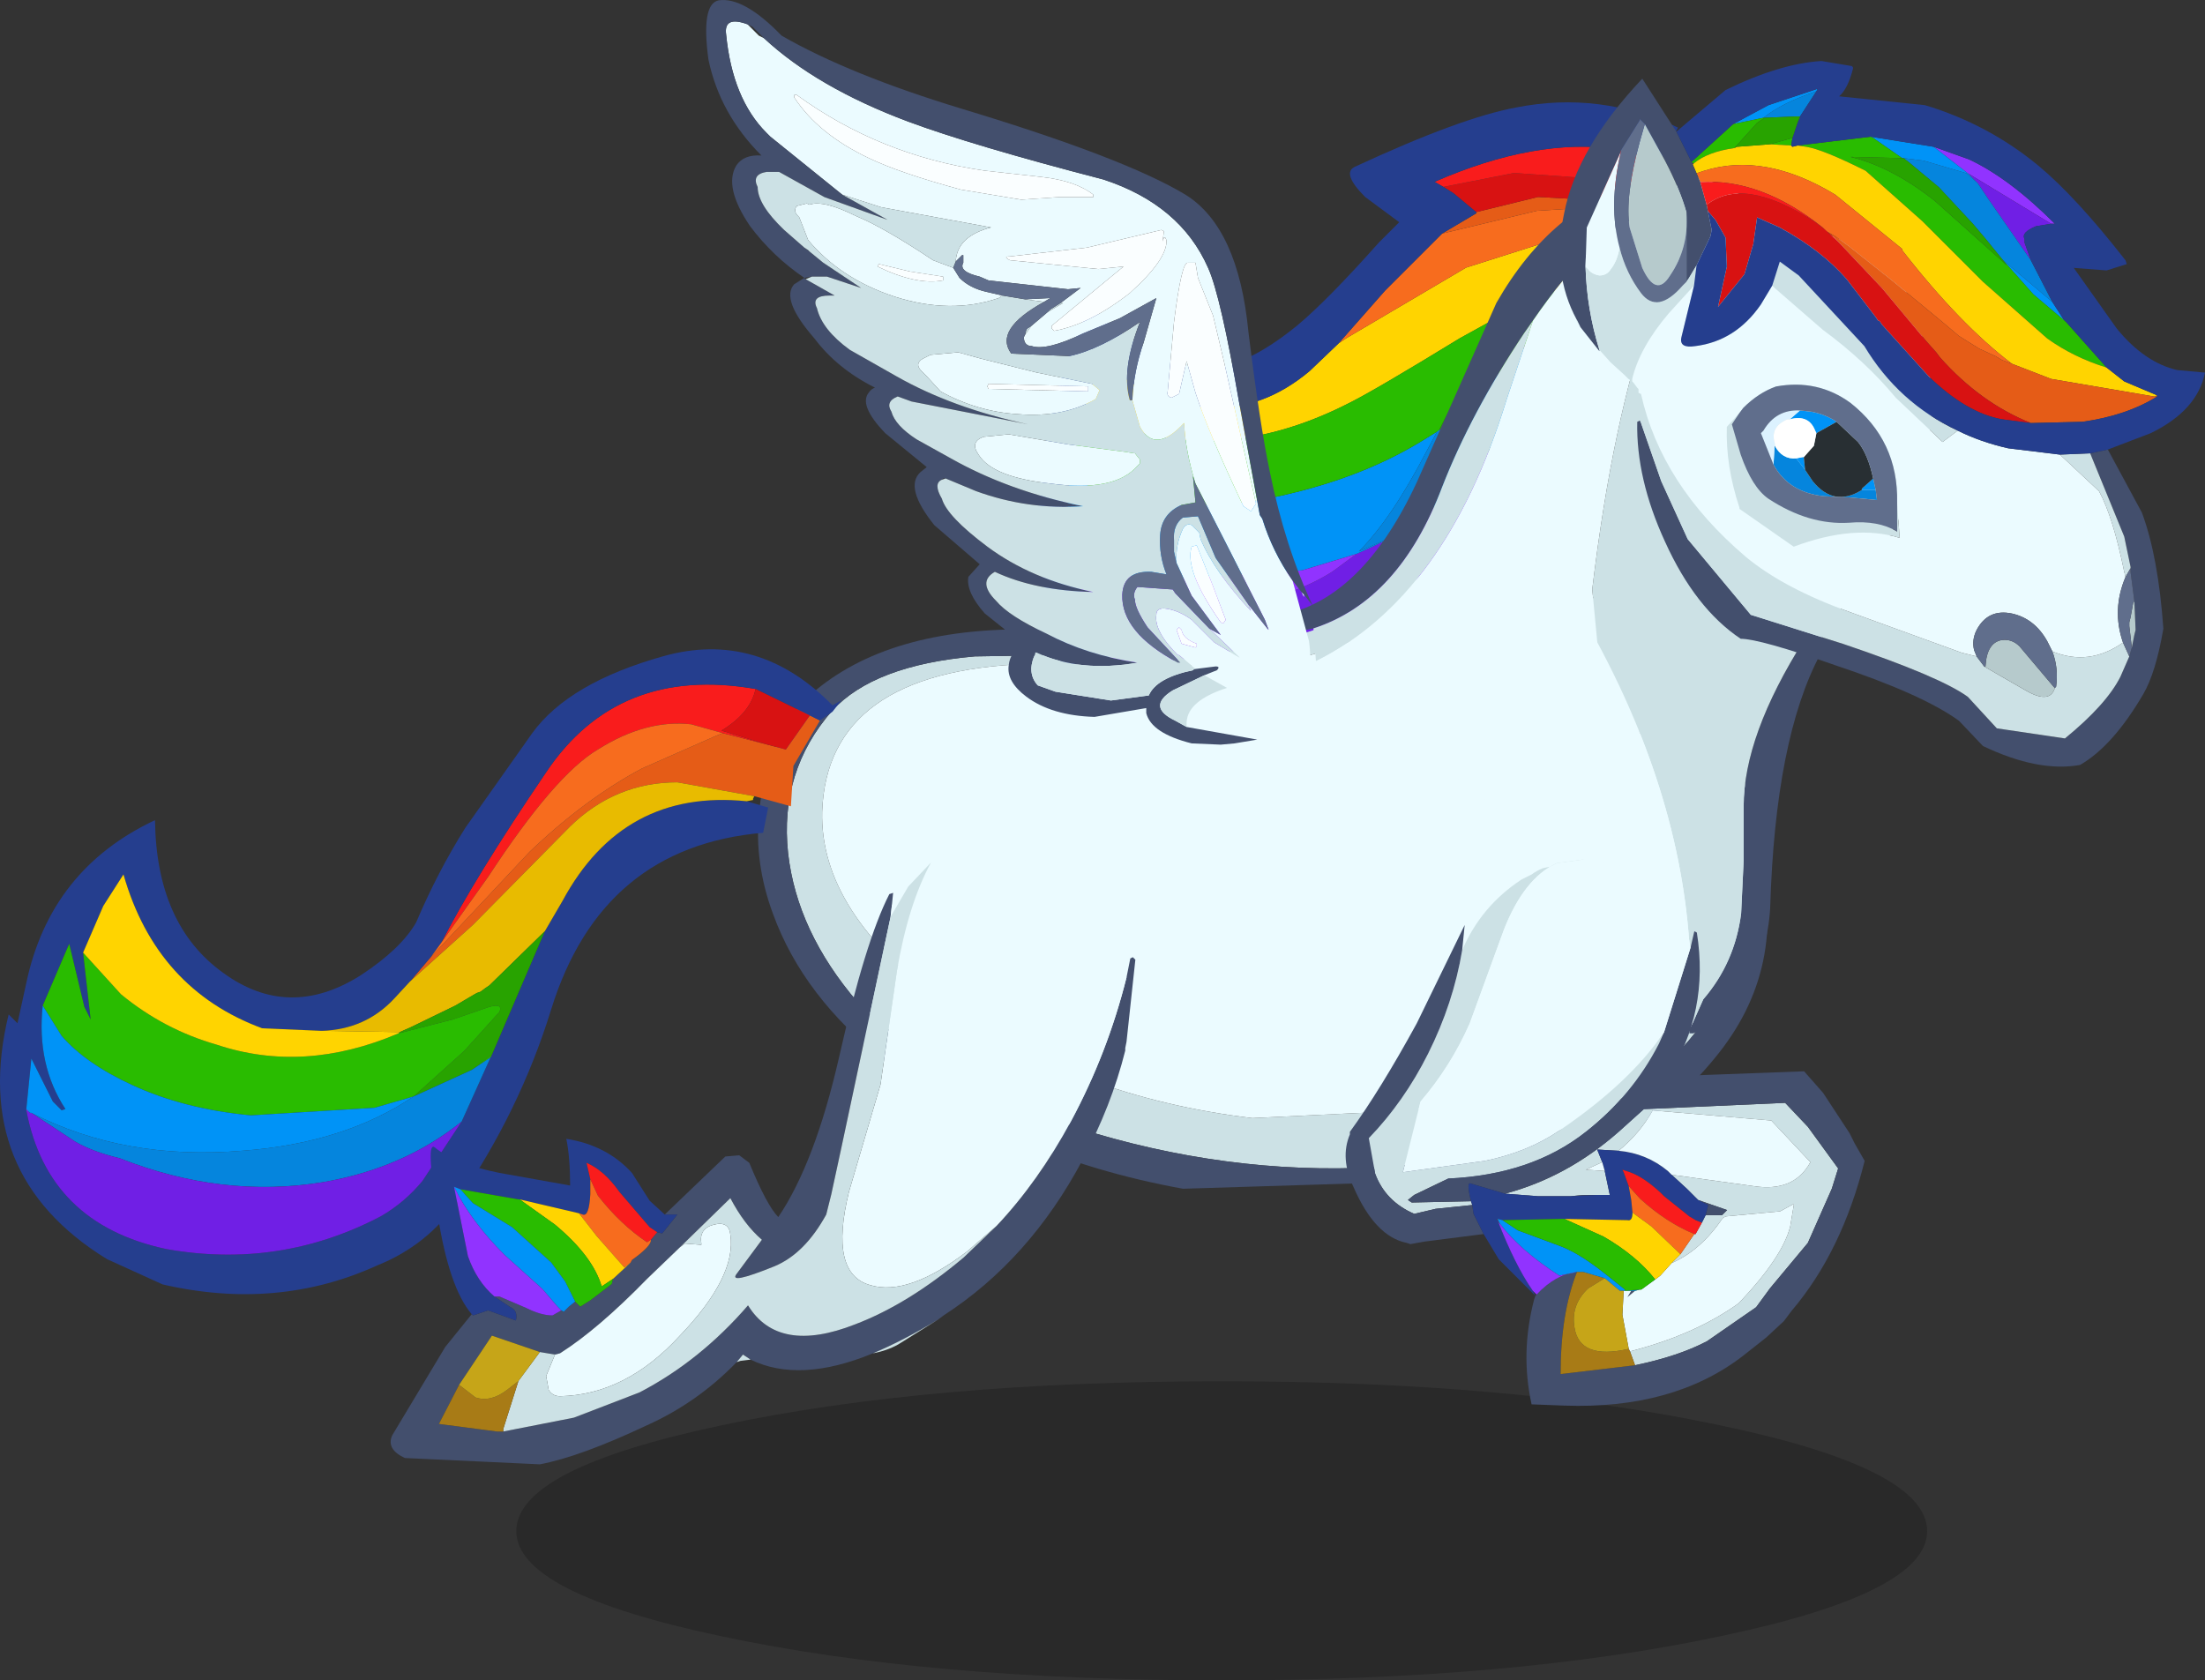 <?xml version="1.0" encoding="UTF-8" standalone="no"?>
<!-- Created with Inkscape (http://www.inkscape.org/) -->

<svg
   xmlns:dc="http://purl.org/dc/elements/1.1/"
   xmlns:cc="http://creativecommons.org/ns#"
   xmlns:rdf="http://www.w3.org/1999/02/22-rdf-syntax-ns#"
   xmlns:svg="http://www.w3.org/2000/svg"
   xmlns="http://www.w3.org/2000/svg"
   version="1.1"
   width="87.384"
   height="66.596"
   viewBox="-19.4 -10.9 87.384 66.596"
   id="svg2">
  <rect x="-19.4" y="-10.9" width="87.384" height="66.596" fill="#333333" stroke="none"/>
  <g
     transform="translate(31.459,54.072)"
     id="g3363">
    <g
       transform="matrix(1.441,0,0,0.545,-2.442,-4.285)"
       id="shape_1"
       style="stroke-linecap:round;stroke-linejoin:round">
      <path
         d="m 19.4,0 m 0,0 q 0,-4.55 -5.7,-7.7 Q 8,-10.9 0,-10.9 q -8.05,0 -13.75,3.2 -5.65,3.15 -5.65,7.7 0,4.5 5.65,7.65 5.7,3.2 13.75,3.2 8,0 13.7,-3.2 Q 19.4,4.5 19.4,0"
         id="path5"
         style="fill:#000000;fill-opacity:0.2;stroke:none" />
      <path
         d="M 19.4,0"
         id="path7"
         style="fill:none;stroke:none" />
    </g>
    <g
       transform="translate(-0.927,-29.906)"
       id="shape_18"
       style="stroke-linecap:round;stroke-linejoin:round">
      <path
         d="m 6,-12.5 m 0,0 -1.1,0.05 -0.75,0.65 1.85,-0.7 m 0.4,0 -0.15,0 q -2,1.55 -4.95,2.45 -2.95,0.85 -6.25,0.9 l -6.35,0.1 q -4,0.35 -5.65,2.15 -2.1,2.4 -1.75,5.65 0.35,3.1 2.75,5.9 3.4,3.35 9.4,5.2 5.95,1.75 11.85,1.3 6.3,-0.45 10.05,-3.4 4.25,-3.35 4.15,-9.15 0,-0.65 0.2,-0.05 l 0.05,0.1 -0.65,-3.25 q -1.15,-3.85 -4.3,-5.85 -2.85,-1.85 -6.05,-2.3 L 6.4,-12.5 m 1.2,2.05 q 2.5,0 4.75,1.7 2.35,1.85 3.85,4.45 1.6,2.85 1.55,5.5 -0.15,5.6 -6.6,7.5 L -0.3,9.25 Q -7.35,8.4 -12.5,4.7 q -4.95,-3.6 -4.85,-7.6 0.2,-5.55 8.1,-5.85 l 6.55,0.05 q 3.75,0.05 5.45,-0.65 3,-1.1 4.85,-1.1"
         id="path5-1"
         style="fill:#cce1e5;fill-opacity:1;stroke:none" />
      <path
         d="M 6,-12.5"
         id="path7-7"
         style="fill:none;stroke:none" />
      <path
         d="m 6,-12.5 m 0,0 -1.85,0.7 q -2.75,0.9 -5.9,1.3 l -8.65,0.4 q -5.4,0.25 -8.1,3.25 -2.3,3.95 -0.8,8 1.2,3.3 4.45,5.85 4.9,3.8 11.8,5.05 l 12.9,-0.4 Q 15.2,10.35 18,6.9 21,3.3 19.75,-1.35 l -0.05,-0.1 q -0.2,-0.6 -0.2,0.05 0.1,5.8 -4.15,9.15 -3.75,2.95 -10.05,3.4 -5.9,0.45 -11.85,-1.3 -6,-1.85 -9.4,-5.2 -2.4,-2.8 -2.75,-5.9 -0.35,-3.25 1.75,-5.65 1.65,-1.8 5.65,-2.15 l 6.35,-0.1 q 3.3,-0.05 6.25,-0.9 2.95,-0.9 4.95,-2.45 L 6.55,-12.75 6,-12.5"
         id="path9"
         style="fill:#434f6d;fill-opacity:1;stroke:none" />
      <path
         d="M 6,-12.5"
         id="path11"
         style="fill:none;stroke:none" />
      <path
         d="m 12.35,-8.75 m 0,0 q -2.25,-1.7 -4.75,-1.7 -1.85,0 -4.85,1.1 -1.7,0.7 -5.45,0.65 l -6.55,-0.05 q -7.9,0.3 -8.1,5.85 -0.1,4 4.85,7.6 5.15,3.7 12.2,4.55 L 11.15,8.7 Q 17.6,6.8 17.75,1.2 17.8,-1.45 16.2,-4.3 14.7,-6.9 12.35,-8.75"
         id="path13"
         style="fill:#ebfbff;fill-opacity:1;stroke:none" />
      <path
         d="M 12.35,-8.75"
         id="path15"
         style="fill:none;stroke:none" />
    </g>
    <g
       transform="translate(16.342,-36.865)"
       id="shape_22"
       style="stroke-linecap:round;stroke-linejoin:round">
      <path
         d="m -23.55,-14 m 0,0 -0.7,2.2 q 5,2.5 10.55,-0.35 1,-0.5 4.35,-2.55 l 1.45,-0.8 2.4,-1.1 -2.4,1 1.05,-1.75 1.05,-1.2 -3.3,1.05 -4.75,2.8 -0.3,0.2 -1.15,1.1 q -1.85,1.55 -3.95,1.45 -1.4,-0.05 -2.65,-0.7 -1.05,-0.6 -1.65,-1.35"
         id="path5-4"
         style="fill:#ffd400;fill-opacity:1;stroke:none" />
      <path
         d="M -23.55,-14"
         id="path7-0"
         style="fill:none;stroke:none" />
      <path
         d="m -12.3,-16.6 m 0,0 -1.85,2.1 0.3,-0.2 4.75,-2.8 3.3,-1.05 0.1,-0.15 1.1,-0.9 q 0.3,-0.3 -0.1,-0.25 l -1.6,0.1 -3.75,0.9 -2.25,2.25"
         id="path9-9"
         style="fill:#f76c1e;fill-opacity:1;stroke:none" />
      <path
         d="M -12.3,-16.6"
         id="path11-4"
         style="fill:none;stroke:none" />
      <path
         d="m -8.7,-19.65 m 0,0 -1.35,0.8 3.75,-0.9 1.6,-0.1 q 0.4,-0.05 0.1,0.25 l -1.1,0.9 -0.1,0.15 1.55,0.05 0.15,0 1.55,-1.3 0.5,-0.65 -0.3,-0.05 -0.3,0.4 -3.6,-0.2 -2.45,0.6 0,0.05"
         id="path13-8"
         style="fill:#e55c17;fill-opacity:1;stroke:none" />
      <path
         d="M -8.7,-19.65"
         id="path15-8"
         style="fill:none;stroke:none" />
      <path
         d="m -9.6,-20.45 m 0,0 0.9,0.75 2.45,-0.6 3.6,0.2 0.3,-0.4 0.25,-0.4 -0.1,0 -5,-0.35 -2.8,0.55 0.4,0.25"
         id="path17"
         style="fill:#d81212;fill-opacity:1;stroke:none" />
      <path
         d="M -9.6,-20.45"
         id="path19"
         style="fill:none;stroke:none" />
      <path
         d="m -10.35,-20.9 m 0,0 0.35,0.2 2.8,-0.55 5,0.35 0.1,0 0.6,-0.85 -1.65,-0.45 q -3.2,-0.45 -7.2,1.3 m 9.2,-1.35 -0.1,0.15 0.1,-0.15"
         id="path21"
         style="fill:#f91c1c;fill-opacity:1;stroke:none" />
      <path
         d="M -10.35,-20.9"
         id="path23"
         style="fill:none;stroke:none" />
      <path
         d="m -1.5,-21.75 m 0,0 0.1,0.05 0.15,-0.4 0.1,-0.15 0.45,-0.8 q -3.1,-1.45 -6.4,-0.8 -2.2,0.4 -6.4,2.35 -0.55,0.25 0.4,1.2 l 1.35,1 -0.8,0.8 q -2.05,2.3 -3.25,3.3 -2.7,2.2 -4.5,1.55 -2.4,-0.85 -3.7,-2.35 -3.4,7 -1.1,14.35 l 1.1,-0.25 0.85,-0.15 -0.15,-0.4 q -1.05,-1.65 -1.4,-3.4 l 0,-0.05 -0.2,-2.3 0.1,-1 0.55,-2.6 0.7,-2.2 q 0.6,0.75 1.65,1.35 1.25,0.65 2.65,0.7 2.1,0.1 3.95,-1.45 l 1.15,-1.1 1.85,-2.1 2.25,-2.25 1.35,-0.8 0,-0.05 -0.9,-0.75 -0.4,-0.25 -0.35,-0.2 q 4,-1.75 7.2,-1.3 l 1.65,0.45"
         id="path25"
         style="fill:#253e8e;fill-opacity:1;stroke:none" />
      <path
         d="M -1.5,-21.75"
         id="path27"
         style="fill:none;stroke:none" />
      <path
         d="m -23.15,-2.05 m 0,0 -0.85,0.15 q 3,0.3 7.25,-0.75 3,-0.8 4.95,-2 2.15,-1.35 3.55,-3.55 l 0.35,-1.4 0.3,-1.4 -0.65,0.85 -0.05,0 q -0.95,1.3 -3.05,2.95 -0.95,0.55 -2.1,1.05 l -0.95,0.7 q -3.35,2.1 -7.2,0.35 l -3,-0.75 -0.1,0 q 0.35,1.75 1.4,3.4 l 0.15,0.4"
         id="path29"
         style="fill:#701fe5;fill-opacity:1;stroke:none" />
      <path
         d="M -23.15,-2.05"
         id="path31"
         style="fill:none;stroke:none" />
      <path
         d="m -24.9,-8.2 m 0,0 0.2,2.3 0.1,0.05 3,0.75 6,-0.4 2.15,-0.65 q 1.15,-0.5 2.1,-1.05 -0.8,0.45 -2,0.95 1.3,-1.3 2.7,-4 l 0.4,-0.75 -0.65,0.4 q -2.55,1.55 -6.05,2.25 -4.6,0.85 -7.85,-0.85 l -0.1,1"
         id="path33"
         style="fill:#0093f7;fill-opacity:1;stroke:none" />
      <path
         d="M -24.9,-8.2"
         id="path35"
         style="fill:none;stroke:none" />
      <path
         d="m -24.25,-11.8 m 0,0 -0.55,2.6 q 3.25,1.7 7.85,0.85 3.5,-0.7 6.05,-2.25 l 0.65,-0.4 0.05,0 2.3,-4.5 -1.45,0.8 q -3.35,2.05 -4.35,2.55 -5.55,2.85 -10.55,0.35"
         id="path37"
         style="fill:#29bc00;fill-opacity:1;stroke:none" />
      <path
         d="M -24.25,-11.8"
         id="path39"
         style="fill:none;stroke:none" />
      <path
         d="m -5.5,-16.6 m 0,0 -2.4,1.1 -2.3,4.5 -0.05,0 q 1.05,-0.7 2.15,-2 l 0.25,-0.25 0.4,-0.45 0.05,-0.05 1.7,-1.8 0.55,-1.05 -0.3,0 -0.05,0"
         id="path41"
         style="fill:#28a300;fill-opacity:1;stroke:none" />
      <path
         d="M -5.5,-16.6"
         id="path43"
         style="fill:none;stroke:none" />
      <path
         d="m -7.9,-15.6 m 0,0 2.4,-1 0.05,0 1.4,-1.6 -0.1,0 q 0.4,-0.1 -0.1,-0.3 l -1.55,-0.05 -1.05,1.2 -1.05,1.75"
         id="path45"
         style="fill:#e8bb00;fill-opacity:1;stroke:none" />
      <path
         d="M -7.9,-15.6"
         id="path47"
         style="fill:none;stroke:none" />
      <path
         d="m -15.6,-5.5 m 0,0 -6,0.4 q 3.85,1.75 7.2,-0.35 l 0.95,-0.7 -2.15,0.65"
         id="path49"
         style="fill:#9133ff;fill-opacity:1;stroke:none" />
      <path
         d="M -15.6,-5.5"
         id="path51"
         style="fill:none;stroke:none" />
      <path
         d="m -13.35,-6.25 m 0,0 q 1.2,-0.5 2,-0.95 2.1,-1.65 3.05,-2.95 l 0.05,0 0.1,-0.2 q 0.65,-0.8 0.85,-2 l 0.7,-2.15 -0.8,0.75 -0.05,0.05 -0.4,0.45 -0.25,0.25 q -1.1,1.3 -2.15,2 l -0.4,0.75 q -1.4,2.7 -2.7,4 m 3.1,-4.75 0.05,0 -0.05,0"
         id="path53"
         style="fill:#0585dd;fill-opacity:1;stroke:none" />
      <path
         d="M -13.35,-6.25"
         id="path55"
         style="fill:none;stroke:none" />
      <path
         d="m -0.2,12.6 m 0,0 -0.05,0.1 0,0.15 0.15,0 q 1.4,-0.6 2.2,-2 0.75,-1.3 0.85,-2.95 0.2,-6.75 2,-10.1 L 4.7,-2.4 4.3,-2.75 Q 1.9,1.05 1.9,3.85 L 1.9,6 1.8,8.1 q -0.25,1.95 -1.5,3.4 l -0.4,0.9 -0.1,0.2 m -16.2,-15.55 1.25,-0.25 q 3.4,-1.1 5.1,-5.6 1.15,-2.95 3.25,-6.1 l 0.35,-0.5 q 2.3,-3.35 4.35,-4.2 l 0.65,-0.25 -0.35,-0.5 -0.05,-0.05 -0.35,-0.5 q -3.5,0.95 -5.7,4.8 l -3.15,7.1 q -2.35,5.05 -5.95,5.35 l 0.1,0.5 q 0.2,0.25 0.5,0.2"
         id="path57"
         style="fill:#434f6d;fill-opacity:1;stroke:none" />
      <path
         d="M -0.2,12.6"
         id="path59"
         style="fill:none;stroke:none" />
      <path
         d="m 4.3,-2.75 m 0,0 0.4,0.35 2.7,-4.1 q 2.4,-3.45 1.85,-6.95 -0.3,-2.15 -1.5,-4.25 l -7.55,-3.4 -2.05,0.7 0.05,0.05 0.35,0.5 -0.65,0.25 0.05,0.1 0.25,0.6 0.75,-0.1 q 0.5,0.3 0.25,0.8 l -0.05,0.1 q 0.5,0.4 0.1,0.9 l -1,1.35 q -1.55,4.4 -2.35,11.1 l 0.2,2.1 q 3.55,6.6 3.7,13.05 l 0.1,2 0.4,-0.9 Q 1.55,10.05 1.8,8.1 L 1.9,6 1.9,3.85 q 0,-2.8 2.4,-6.6 m -19.45,-0.45 0.1,1.3 q 5.15,-2.55 7.55,-10.35 l 1.05,-3.15 -0.35,0.5 q -2.1,3.15 -3.25,6.1 -1.7,4.5 -5.1,5.6"
         id="path61"
         style="fill:#cce1e5;fill-opacity:1;stroke:none" />
      <path
         d="M 4.3,-2.75"
         id="path63"
         style="fill:none;stroke:none" />
      <path
         d="m -0.2,12.6 m 0,0 0.1,-0.2 -0.1,-2 Q -0.35,3.95 -3.9,-2.65 l -0.2,-2.1 q 0.8,-6.7 2.35,-11.1 l 1,-1.35 q 0.4,-0.5 -0.1,-0.9 l 0.05,-0.1 q 0.25,-0.5 -0.25,-0.8 l -0.75,0.1 -0.25,-0.6 -0.05,-0.1 q -2.05,0.85 -4.35,4.2 l -1.05,3.15 q -2.4,7.8 -7.55,10.35 l 0.05,0.4 8.15,6.25 q 4.75,4.1 6.4,7.95 l 0.25,-0.1"
         id="path65"
         style="fill:#ebfbff;fill-opacity:1;stroke:none" />
      <path
         d="M -0.2,12.6"
         id="path67"
         style="fill:none;stroke:none" />
    </g>
    <g
       transform="translate(-17.983,-58.108)"
       id="shape_3"
       style="stroke-linecap:round;stroke-linejoin:round">
      <path
         d="m 13.15,2.25 m 0,0 0.1,0.05 -0.05,0.4 0.05,-0.15 0.05,0 0.05,0.1 Q 13.4,3.4 11.9,4.75 10.3,6 8.9,6.25 l -0.1,-0.1 0,-0.1 2.3,-1.9 0.55,-0.45 -1,0.1 -3.5,-0.35 Q 6.85,3.3 7.15,3.3 L 10.2,2.95 13.15,2.25 M 8.4,0.15 q 1.35,0.15 2.05,0.7 l 0,0.1 -1.4,0 L 7.6,1.05 5.2,0.65 Q 2.8,0 1.55,-0.6 -0.45,-1.55 -1.4,-3 l 0,-0.1 0.1,0 q 3.3,2.4 7.45,3 L 8.4,0.15 m 5.25,5.75 q 0.3,-2.4 0.55,-2.35 l 0.3,0 0.1,0.6 0.6,1.5 0.45,1.9 1.25,5.55 -0.2,0.3 -0.3,-0.2 Q 15,10.25 14.5,8.7 l -0.35,-1.25 -0.3,1.3 -0.3,0.15 Q 13.35,8.85 13.4,8.65 L 13.65,5.9 M 3.1,-2.05 q -3.6,-1.35 -5.7,-3.3 l -0.2,-0.1 -0.45,-0.45 q -0.95,-0.35 -0.85,0.4 0.25,2.55 1.6,3.9 l 0.15,0.15 2.85,2.3 1.55,0.5 4.35,0.8 Q 5.05,2.5 5,3.5 l 0.25,-0.25 0.05,0 0,0.3 Q 5.1,3.9 5.95,4.1 l 0.35,0.15 3.15,0.35 0.5,-0.05 -0.8,0.6 0.1,0 L 8.65,5.5 8,6.05 7.75,6.4 7.7,6.5 q 0,0.3 0.25,0.35 l 0.05,0 q 0.6,0.2 2.05,-0.5 l 1.45,-0.6 1.45,-0.8 -0.5,1.75 Q 12.05,7.85 12,9 l 0.3,1.05 q 0.6,1.1 1.75,-0.15 0.05,1.1 0.45,2.4 l 1.15,2.25 1.6,3.15 0.15,0.4 -0.05,-0.05 -0.75,-0.95 0.1,0.25 q -1.45,-1.55 -2,-2.85 l -0.05,-0.25 -0.3,-0.3 q -0.2,-0.1 -0.35,0.15 -0.3,0.65 -0.25,1.35 l 0.6,1.3 1.15,1.55 -0.45,-0.25 1.2,1.15 -1,-0.6 -0.9,-0.9 q -0.55,-0.4 -1.1,-0.45 -0.3,0 -0.3,0.25 -0.1,0.65 0.85,1.6 l 0.05,0 0.65,0.55 0.8,-0.1 q 0.2,0 0.05,0.15 l -0.5,0.2 0.9,0.5 q -1.55,0.5 -1.6,1.35 l 0,0.2 2.8,0.5 -0.9,0.15 -0.55,0.05 q 2.1,0.25 3.1,-1.45 0.6,-1.15 0.4,-2.65 l -0.65,-2.4 Q 17.55,15 17.15,13.7 L 17.05,13.55 16.25,9.2 Q 15.5,4.85 15,3.75 13.9,1.25 10.85,0.25 5.65,-1.1 3.1,-2.05 m 15.7,18.75 -0.1,-0.1 0.1,0.2 0,-0.1 M 5.15,4.15 4.9,3.75 4.1,3.45 Q 2.15,2.15 1.05,1.7 -0.25,1.05 -0.8,1.25 L -0.9,1.2 -1.3,1.3 q -0.15,0.2 0.05,0.4 l 0.05,0.05 0.35,0.9 Q 0.45,4.2 2.6,4.9 4.8,5.6 6.7,4.95 L 6.85,4.85 6.2,4.7 Q 5.55,4.55 5.15,4.15 M 8.75,4.95 7.75,5 8.5,5.1 8.75,4.95 m -2.45,3.4 3.95,0.1 0,0.2 L 6.3,8.55 6.25,8.45 6.3,8.35 m 1.15,1.2 q 1.8,0.15 3.1,-0.6 L 10.7,8.6 10.4,8.35 8.2,7.9 6,7.35 5.1,7.1 4,7.2 3.7,7.35 q -0.35,0.2 -0.05,0.5 l 0.2,0.2 0.55,0.6 q 1.45,0.8 3.05,0.9 m 4.85,1.8 -0.2,-0.25 -0.05,0 -0.3,-0.05 -2.3,-0.3 -2.35,-0.4 -1,0.1 q -0.55,0.2 -0.2,0.7 0.55,0.9 2.85,1.15 2.55,0.35 3.45,-0.7 l 0.1,-0.1 0,-0.15 M 4.5,4.25 Q 3.45,4.45 1.9,3.7 l 0.05,-0.1 1.25,0.3 1.3,0.2 0,0.15 m 10.65,12 0.55,1.45 -0.1,0.15 -0.1,-0.05 q -1.45,-2.05 -1.15,-3 l 0.2,-0.05 0.6,1.5 m -1.2,2.4 -0.2,-0.55 0.1,-0.1 0.1,0.1 q 0.05,0.35 0.6,0.55 l 0,0.1 -0.05,0.05 -0.55,-0.15"
         id="path5-2"
         style="fill:#ebfbff;fill-opacity:1;stroke:none" />
      <path
         d="M 13.15,2.25"
         id="path7-4"
         style="fill:none;stroke:none" />
      <path
         d="m 18.35,16.15 m 0,0 0.35,0.45 0.1,0.1 0.35,0.45 Q 18.05,14.8 17.45,11.85 17.05,9.95 16.6,6.3 16.2,2.15 14.1,0.85 11.7,-0.6 5.25,-2.55 0.8,-3.9 -1.9,-5.45 -3.4,-7 -4.4,-6.85 q -0.7,0.15 -0.4,2.35 0.45,2.15 2.1,3.8 -0.7,-0.05 -1,0.4 -0.5,0.85 0.55,2.4 0.9,1.2 2.15,2.05 l 0.3,-0.05 0.6,0 1.35,0.45 -1.5,-1 L -0.8,3.1 -1,2.95 -1.8,2.25 q -1.05,-1 -1.05,-1.7 -0.25,-0.5 0.35,-0.6 l 0.5,0 1.8,1 2.5,0.9 -1.8,-1 -2.85,-2.3 -0.15,-0.15 q -1.35,-1.35 -1.6,-3.9 -0.1,-0.75 0.85,-0.4 l 0.2,0.1 0.45,0.45 q 2.1,1.95 5.7,3.3 2.55,0.95 7.75,2.3 3.05,1 4.15,3.5 0.5,1.1 1.25,5.45 l 0.8,4.35 0.1,0.15 q 0.4,1.3 1.2,2.45 m -3.05,3.4 -0.8,0.1 -0.05,0 -0.05,0.05 q -1.45,0.3 -1.75,1 l -1.5,0.2 -2.2,-0.35 -0.7,-0.25 Q 7.8,19.8 8.15,19.05 l 0,-0.1 L 8.2,19 q 1.75,0.8 4,0.4 -2,-0.3 -3.6,-1.15 -1.5,-0.7 -2,-1.3 -0.75,-0.75 -0.05,-1.15 1.6,0.75 3.9,0.8 Q 8,16.1 6.25,14.8 4.65,13.6 4.45,12.9 4.1,12.3 4.45,12.15 l 0.05,-0.05 0.1,0 1.2,0.5 q 2.05,0.75 4.25,0.6 Q 7.1,12.6 4.8,11.3 L 3.45,10.55 Q 2.6,10 2.45,9.45 2.2,9.05 2.7,8.85 l 0.55,0.2 4.6,0.9 Q 4.85,9.3 2.65,8.05 L 0.8,7 Q -0.3,6.2 -0.5,5.35 -0.75,4.85 0,4.85 l 0.2,0 L -0.95,4.2 -1,4.15 -1.4,4.4 Q -1.95,5 -0.6,6.55 0.3,7.75 1.8,8.5 1.65,8.55 1.55,8.7 1.15,9.2 2.2,10.3 l 1.65,1.35 -0.25,0.2 q -0.65,0.6 0.55,2.1 L 5.95,15.5 5.5,16 q -0.1,0.6 0.65,1.45 l 1.5,1.2 Q 7.15,19 7.1,19.5 7,20.15 7.8,20.75 q 1,0.75 2.7,0.8 l 2.05,-0.35 0,0.2 q 0.2,0.8 1.8,1.2 l 1.15,0.05 0.55,-0.05 0.9,-0.15 -2.8,-0.5 -0.45,-0.25 q -1.15,-0.55 -0.1,-1.2 l 1.25,-0.6 0.5,-0.2 Q 15.5,19.55 15.3,19.55"
         id="path9-5"
         style="fill:#434f6d;fill-opacity:1;stroke:none" />
      <path
         d="M 18.35,16.15"
         id="path11-5"
         style="fill:none;stroke:none" />
      <path
         d="m -0.1,4.1 m 0,0 -0.6,0 -0.25,0.1 1.15,0.65 -0.2,0 q -0.75,0 -0.5,0.5 Q -0.3,6.2 0.8,7 l 1.85,1.05 q 2.2,1.25 5.2,1.9 L 3.25,9.05 2.7,8.85 q -0.5,0.2 -0.25,0.6 0.15,0.55 1,1.1 L 4.8,11.3 q 2.3,1.3 5.25,1.9 -2.2,0.15 -4.25,-0.6 L 4.6,12.1 4.45,12.15 q -0.35,0.15 0,0.75 0.2,0.7 1.8,1.9 1.75,1.3 4.2,1.8 -2.3,-0.05 -3.9,-0.8 -0.7,0.4 0.05,1.15 0.5,0.6 2,1.3 1.6,0.85 3.6,1.15 -2.25,0.4 -4,-0.4 l -0.05,0 0,0.05 Q 7.8,19.8 8.25,20.3 l 0.7,0.25 2.2,0.35 1.5,-0.2 q 0.3,-0.7 1.75,-1 l 0.05,-0.05 0.05,0 -0.65,-0.55 -0.05,0 q -0.95,-0.95 -0.85,-1.6 0,-0.25 0.3,-0.25 0.55,0.05 1.1,0.45 l 0.9,0.9 1,0.6 -1.2,-1.15 -1.35,-1.4 -0.1,-0.15 -1.4,-0.1 q -0.2,0.25 -0.1,0.5 0,0.35 0.5,1.1 l 1.3,1.4 -0.1,0 q -2.25,-1.2 -2.2,-2.7 0.05,-0.95 1.15,-0.9 l 0.6,0.1 q -0.3,-0.75 -0.25,-1.55 0.05,-0.85 0.85,-1.2 L 14.5,13.05 14.4,12 14.5,12.3 Q 14.1,11 14.05,9.9 12.9,11.15 12.3,10.05 L 12,9 11.9,9 Q 11.55,7.8 12.3,5.9 10.7,7 9.5,7.25 L 7.2,7.15 Q 6.5,6.2 8.5,5.1 L 7.75,5 6.85,4.85 6.7,4.95 Q 4.8,5.6 2.6,4.9 0.45,4.2 -0.85,2.65 L -1.2,1.75 -1.25,1.7 Q -1.45,1.5 -1.3,1.3 l 0.4,-0.1 0.1,0.05 Q -0.25,1.05 1.05,1.7 2.15,2.15 4.1,3.45 L 4.9,3.75 5,3.5 Q 5.05,2.5 6.4,2.15 L 2.05,1.35 0.5,0.85 l 1.8,1 -2.5,-0.9 -1.8,-1 -0.5,0 q -0.6,0.1 -0.35,0.6 0,0.7 1.05,1.7 l 0.8,0.7 0.15,0.1 0.05,0.05 0.55,0.45 1.5,1 L -0.1,4.1 M 7.8,6.2 7.75,6.4 8,6.05 7.85,6.15 7.8,6.2 m 0.95,-0.8 -0.1,0.1 0.6,-0.35 -0.1,0 -0.4,0.25 M 16.7,17.35 16.6,17.1 15.3,15.25 14.6,13.6 14,13.65 q -0.4,0.3 -0.35,0.9 l 0,0.45 0.1,0.45 Q 13.7,14.75 14,14.1 q 0.15,-0.25 0.35,-0.15 l 0.3,0.3 0.05,0.25 q 0.55,1.3 2,2.85 m -0.95,3.05 -0.9,-0.5 -1.25,0.6 q -1.05,0.65 0.1,1.2 l 0.45,0.25 0,-0.2 Q 14.2,20.9 15.75,20.4 M 10.55,8.95 Q 9.25,9.7 7.45,9.55 5.85,9.45 4.4,8.65 L 3.85,8.05 3.65,7.85 Q 3.35,7.55 3.7,7.35 L 4,7.2 5.1,7.1 6,7.35 8.2,7.9 10.4,8.35 10.7,8.6 10.55,8.95 m 1.55,2.15 0.2,0.25 0,0.15 -0.1,0.1 q -0.9,1.05 -3.45,0.7 -2.3,-0.25 -2.85,-1.15 -0.35,-0.5 0.2,-0.7 l 1,-0.1 2.35,0.4 2.3,0.3 0.3,0.05 0.05,0"
         id="path13-1"
         style="fill:#cce1e5;fill-opacity:1;stroke:none" />
      <path
         d="M -0.1,4.1"
         id="path15-7"
         style="fill:none;stroke:none" />
      <path
         d="m 15.65,14.55 m 0,0 -1.15,-2.25 -0.1,-0.3 0.1,1.05 -0.55,0.1 q -0.8,0.35 -0.85,1.2 -0.05,0.8 0.25,1.55 l -0.6,-0.1 q -1.1,-0.05 -1.15,0.9 -0.05,1.5 2.2,2.7 l 0.1,0 L 12.6,18 Q 12.1,17.25 12.1,16.9 12,16.65 12.2,16.4 l 1.4,0.1 0.1,0.15 1.35,1.4 0.45,0.25 -1.15,-1.55 -0.6,-1.3 -0.1,-0.45 0,-0.45 Q 13.6,13.95 14,13.65 l 0.6,-0.05 0.7,1.65 1.3,1.85 0.75,0.95 0.05,0.05 -0.15,-0.4 -1.6,-3.15 M 12,9 q 0.05,-1.15 0.45,-2.3 l 0.5,-1.75 -1.45,0.8 -1.45,0.6 Q 8.6,7.05 8,6.85 l -0.05,0 Q 7.7,6.8 7.7,6.5 L 7.75,6.4 7.8,6.2 7.85,6.15 8,6.05 8.65,5.5 8.75,5.4 9.15,5.15 9.95,4.55 9.45,4.6 6.3,4.25 5.95,4.1 Q 5.1,3.9 5.3,3.55 l 0,-0.3 -0.05,0 L 5,3.5 4.9,3.75 5.15,4.15 Q 5.55,4.55 6.2,4.7 L 6.85,4.85 7.75,5 8.75,4.95 8.5,5.1 q -2,1.1 -1.3,2.05 l 2.3,0.1 Q 10.7,7 12.3,5.9 11.55,7.8 11.9,9 L 12,9"
         id="path17-1"
         style="fill:#606e8c;fill-opacity:1;stroke:none" />
      <path
         d="M 15.65,14.55"
         id="path19-1"
         style="fill:none;stroke:none" />
      <path
         d="m 13.25,2.3 m 0,0 -0.1,-0.05 -2.95,0.7 -3.05,0.35 q -0.3,0 0,0.15 l 3.5,0.35 1,-0.1 -0.55,0.45 -2.3,1.9 0,0.1 0.1,0.1 Q 10.3,6 11.9,4.75 13.4,3.4 13.35,2.65 L 13.3,2.55 13.25,2.55 13.2,2.7 13.25,2.3 M 10.45,0.85 Q 9.75,0.3 8.4,0.15 L 6.15,-0.1 Q 2,-0.7 -1.3,-3.1 l -0.1,0 0,0.1 q 0.95,1.45 2.95,2.4 Q 2.8,0 5.2,0.65 l 2.4,0.4 1.45,-0.1 1.4,0 0,-0.1 m 3.75,2.7 Q 13.95,3.5 13.65,5.9 L 13.4,8.65 q -0.05,0.2 0.15,0.25 l 0.3,-0.15 0.3,-1.3 0.35,1.25 q 0.5,1.55 1.9,4.5 l 0.3,0.2 0.2,-0.3 -1.25,-5.55 -0.45,-1.9 -0.6,-1.5 -0.1,-0.6 -0.3,0 m -3.95,4.9 -3.95,-0.1 -0.05,0.1 0.05,0.1 3.95,0.1 0,-0.2 M 1.9,3.7 Q 3.45,4.45 4.5,4.25 L 4.5,4.1 3.2,3.9 1.95,3.6 1.9,3.7 m 13.8,14 -0.55,-1.45 -0.6,-1.5 -0.2,0.05 q -0.3,0.95 1.15,3 l 0.1,0.05 0.1,-0.15 m -1.95,0.4 0.2,0.55 0.55,0.15 0.05,-0.05 0,-0.1 Q 14,18.45 13.95,18.1 l -0.1,-0.1 -0.1,0.1"
         id="path21-5"
         style="fill:#fafeff;fill-opacity:1;stroke:none" />
      <path
         d="M 13.25,2.3"
         id="path23-2"
         style="fill:none;stroke:none" />
    </g>
    <g
       transform="translate(-34.766,-32.415)"
       id="shape_12"
       style="stroke-linecap:round;stroke-linejoin:round">
      <path
         d="m 1.1,5.25 m 0,0 L 1,5.35 0.15,6.35 2.65,4.1 6.5,0.2 q 1.8,-1.75 4.25,-1.75 L 13.8,-1 15.25,-0.6 15.35,-2.2 16.4,-4 16,-4.2 15.05,-2.85 14.3,-3.05 12.55,-3.5 12.3,-3.4 9.35,-2.1 Q 7.1,-0.9 4.9,1.2 L 1.1,5.25"
         id="path5-7"
         style="fill:#e55c17;fill-opacity:1;stroke:none" />
      <path
         d="M 1.1,5.25"
         id="path7-6"
         style="fill:none;stroke:none" />
      <path
         d="m 11.3,-3.85 m 0,0 1.25,0.35 1.75,0.45 -1.8,-0.55 Q 13.65,-4.3 13.85,-5.25 8.4,-6.2 5.55,-1.95 2.7,2.25 1.4,4.8 L 3.25,2.2 q 2.65,-4.05 4.35,-5.05 1.9,-1.2 3.7,-1"
         id="path9-1"
         style="fill:#f91c1c;fill-opacity:1;stroke:none" />
      <path
         d="M 11.3,-3.85"
         id="path11-42"
         style="fill:none;stroke:none" />
      <path
         d="m 1,5.35 m 0,0 L 1.4,4.8 Q 2.7,2.25 5.55,-1.95 8.4,-6.2 13.85,-5.25 L 16,-4.2 16.4,-4 16.9,-4.35 17.25,-4.8 16.9,-4.6 Q 13.95,-7.6 10.2,-6.55 6.45,-5.5 5,-3.5 L 2.35,0.25 Q 1.25,2 0.4,4 -0.2,5.05 -1.8,6.1 -4.65,7.9 -7.25,6 -9.9,4.1 -9.95,-0.05 -14.1,1.9 -15.05,6.4 L -15.4,8 -15.75,7.65 q -1.55,6.35 3.9,9.7 l 2.2,1 q 4.55,1.05 8.5,-0.75 2,-0.8 3.2,-2.55 2.45,-3.55 3.7,-7.6 2,-6.45 8.4,-7 l 0.2,-1 L 13.5,-0.8 Q 8.6,-1.3 6.2,3.15 L 5.5,4.35 3.4,9.25 3.35,9.35 2.2,11.9 0.65,14.25 q -0.7,0.85 -1.65,1.4 -4,2.1 -8.5,1.3 -4.7,-1 -5.55,-5.5 l 0,-0.05 0.2,-2 0.85,1.7 0.35,0.35 0.15,-0.05 q -1.15,-1.75 -0.9,-4.1 l 1.05,-2.45 0.6,2.5 0.25,0.5 -0.3,-2.65 0.8,-1.85 0.8,-1.25 q 1.3,4.55 5.5,6.1 l 2.35,0.1 Q -1.6,8.25 -0.45,7 L 0.15,6.35 1,5.35"
         id="path13-3"
         style="fill:#253e8e;fill-opacity:1;stroke:none" />
      <path
         d="M 1,5.35"
         id="path15-2"
         style="fill:none;stroke:none" />
      <path
         d="m 2.65,4.1 m 0,0 L 0.15,6.35 -0.45,7 Q -1.6,8.25 -3.35,8.3 L -0.25,8.35 0.2,8.15 1.95,7.3 2.8,6.8 2.95,6.75 3.15,6.6 3.3,6.5 5.5,4.35 6.2,3.15 Q 8.6,-1.3 13.5,-0.8 l 0.25,-0.05 0,-0.05 L 13.8,-1 10.75,-1.55 Q 8.3,-1.55 6.5,0.2 L 2.65,4.1"
         id="path17-2"
         style="fill:#e8bb00;fill-opacity:1;stroke:none" />
      <path
         d="M 2.65,4.1"
         id="path19-16"
         style="fill:none;stroke:none" />
      <path
         d="m 15.05,-2.85 m 0,0 L 16,-4.2 13.85,-5.25 q -0.2,0.95 -1.35,1.65 l 1.8,0.55 0.75,0.2"
         id="path21-8"
         style="fill:#d81212;fill-opacity:1;stroke:none" />
      <path
         d="M 15.05,-2.85"
         id="path23-5"
         style="fill:none;stroke:none" />
      <path
         d="m 3.4,9.25 m 0,0 L 5.5,4.35 3.3,6.5 3.15,6.6 2.95,6.75 2.8,6.8 1.95,7.3 0.2,8.15 -0.25,8.35 -0.3,8.4 1.85,7.85 3.3,7.35 Q 3.85,7.2 3.7,7.55 L 2.3,9.1 0.3,10.9 2.6,9.85 3.4,9.25"
         id="path25-7"
         style="fill:#28a300;fill-opacity:1;stroke:none" />
      <path
         d="M 3.4,9.25"
         id="path27-6"
         style="fill:none;stroke:none" />
      <path
         d="m 3.35,9.35 m 0,0 0.05,-0.1 -0.8,0.6 0.75,-0.5 m -16.7,-4.5 -1.05,2.45 0.75,1.2 q 0.95,1.1 2.8,1.95 2.05,0.95 4.7,1.2 l 4.9,-0.3 L 0.3,10.9 2.3,9.1 3.7,7.55 Q 3.85,7.2 3.3,7.35 L 1.85,7.85 -0.3,8.4 q -3.75,1.6 -7.2,0.45 -2.1,-0.6 -3.8,-2 l -1.5,-1.65 0.3,2.65 -0.25,-0.5 -0.6,-2.5"
         id="path29-1"
         style="fill:#29bc00;fill-opacity:1;stroke:none" />
      <path
         d="M 3.35,9.35"
         id="path31-8"
         style="fill:none;stroke:none" />
      <path
         d="m 2.2,11.9 m 0,0 L 3.35,9.35 2.6,9.85 0.3,10.9 q -2.75,1.85 -6.75,2.15 -4.7,0.4 -8.4,-1.5 l 1.75,1.15 q 0.7,0.4 1.75,0.65 4.05,1.6 8.05,0.95 3.2,-0.55 5.5,-2.4"
         id="path33-9"
         style="fill:#0585dd;fill-opacity:1;stroke:none" />
      <path
         d="M 2.2,11.9"
         id="path35-2"
         style="fill:none;stroke:none" />
      <path
         d="m 0.65,14.25 m 0,0 1.55,-2.35 q -2.3,1.85 -5.5,2.4 -4,0.65 -8.05,-0.95 -1.05,-0.25 -1.75,-0.65 l -1.75,-1.15 -0.05,0 -0.15,-0.1 q 0.85,4.5 5.55,5.5 4.5,0.8 8.5,-1.3 0.95,-0.55 1.65,-1.4"
         id="path37-7"
         style="fill:#701fe5;fill-opacity:1;stroke:none" />
      <path
         d="M 0.65,14.25"
         id="path39-9"
         style="fill:none;stroke:none" />
      <path
         d="m -15.05,11.4 m 0,0 0,0.05 0.15,0.1 -0.15,-0.15"
         id="path41-5"
         style="fill:#9133ff;fill-opacity:1;stroke:none" />
      <path
         d="M -15.05,11.4"
         id="path43-4"
         style="fill:none;stroke:none" />
      <path
         d="m -14.85,9.4 m 0,0 -0.2,2 0.15,0.15 0.05,0 q 3.7,1.9 8.4,1.5 4,-0.3 6.75,-2.15 l -1.55,0.45 -4.9,0.3 Q -8.8,11.4 -10.85,10.45 -12.7,9.6 -13.65,8.5 L -14.4,7.3 q -0.25,2.35 0.9,4.1 L -13.65,11.45 -14,11.1 -14.85,9.4"
         id="path45-3"
         style="fill:#0093f7;fill-opacity:1;stroke:none" />
      <path
         d="M -14.85,9.4"
         id="path47-1"
         style="fill:none;stroke:none" />
      <path
         d="m -12,3.35 m 0,0 -0.8,1.85 1.5,1.65 q 1.7,1.4 3.8,2 Q -4.05,10 -0.3,8.4 L -0.25,8.35 -3.35,8.3 -5.7,8.2 Q -9.9,6.65 -11.2,2.1 L -12,3.35"
         id="path49-2"
         style="fill:#ffd400;fill-opacity:1;stroke:none" />
      <path
         d="M -12,3.35"
         id="path51-3"
         style="fill:none;stroke:none" />
      <path
         d="m 1,5.35 m 0,0 0.1,-0.1 3.8,-4.05 q 2.2,-2.1 4.45,-3.3 l 2.95,-1.3 0.25,-0.1 -1.25,-0.35 q -1.8,-0.2 -3.7,1 -1.7,1 -4.35,5.05 L 1.4,4.8 1,5.35"
         id="path53-3"
         style="fill:#f76c1e;fill-opacity:1;stroke:none" />
      <path
         d="M 1,5.35"
         id="path55-4"
         style="fill:none;stroke:none" />
    </g>
    <g
       transform="translate(-6.315,-6.884)"
       id="shape_14"
       style="stroke-linecap:round;stroke-linejoin:round">
      <path
         d="m -7.35,-5.8 m 0,0 0.2,-0.15 q 3.4,-2.2 5.5,-6.15 1.15,-2.15 1.7,-4.35 l 0,-0.1 0.05,-0.25 0.35,-3.25 -0.1,-0.1 -0.1,0.05 -0.15,0.75 q -0.75,3 -2.2,5.7 -1.3,2.4 -2.95,4.15 l -1.3,1.25 q -2.2,1.85 -4.3,2.65 -3.05,1.2 -4.25,-0.75 -1.9,2.2 -4.3,3.45 l -2.6,1 -2.8,0.55 -0.25,0 -2.3,-0.3 0.8,-1.55 1.3,-1.95 1.9,0.65 0.6,0.1 0.2,-0.05 q 1.5,-0.95 3.45,-2.95 l 1.3,-1.25 2,-1.95 q 0.55,1.05 1.25,1.65 l -1,1.35 q -0.35,0.45 1.5,-0.3 1.2,-0.5 2.05,-2.05 l 0.15,-0.6 0.05,-0.2 0.4,-1.85 1.95,-9.15 0.05,-0.45 0.05,-0.5 -0.15,0.05 q -0.95,1.85 -2,6.5 -0.95,4.15 -2.4,6.3 -0.45,-0.45 -1.15,-2.15 l -0.4,-0.3 -0.55,0.05 -2.4,2.3 0.4,0 0.1,0 -0.6,0.75 -0.2,-0.05 -0.25,0.3 0,0.05 q -0.05,0.25 -0.75,0.75 l -0.05,0.1 -0.05,0.05 -0.65,0.6 -0.05,0.2 -0.85,0.65 -0.4,0.25 -0.2,-0.2 -0.25,0.2 -0.2,0.2 -0.1,-0.05 -0.35,0.2 q -0.45,0 -1.05,-0.3 l -1.05,-0.45 -0.2,0 0.6,0.4 q 0.35,0.15 0.25,0.55 l -1.1,-0.4 -0.6,0.2 -0.05,-0.05 -1.05,1.3 -2.1,3.5 q -0.25,0.55 0.5,0.9 l 5.35,0.25 q 1.6,-0.3 4.25,-1.55 2,-0.9 3.55,-2.5 l 0.25,-0.3 0.3,0.2 q 1.95,0.95 4.85,-0.25 1.2,-0.5 2.6,-1.35"
         id="path5-11"
         style="fill:#434f6d;fill-opacity:1;stroke:none" />
      <path
         d="M -7.35,-5.8"
         id="path7-3"
         style="fill:none;stroke:none" />
      <path
         d="m -2.1,-13.65 m 0,0 q 1.45,-2.7 2.2,-5.7 l -0.2,-0.85 q -0.8,-2.6 -3.8,-3.8 -3.1,-1.25 -4.8,1 l -0.5,0.8 -0.05,0.45 0.7,-1.2 0.9,-0.95 q -0.9,1.65 -1.35,4.3 l -0.65,4.5 -1.25,4.25 q -0.8,3.25 0.85,3.7 1.5,0.45 3.85,-1.35 l 1.15,-1 q 1.65,-1.75 2.95,-4.15 m -20.25,9.2 -0.2,0.05 -0.35,0.85 0.1,0.55 q 0.15,0.25 0.45,0.25 2.6,-0.05 4.75,-2.4 2.25,-2.35 2,-4 -0.05,-0.55 -0.65,-0.4 -0.6,0.15 -0.5,0.75 l 0,0.05 -0.65,-0.05 -0.2,0.15 -1.3,1.25 q -1.95,2 -3.45,2.95"
         id="path9-8"
         style="fill:#ebfbff;fill-opacity:1;stroke:none" />
      <path
         d="M -2.1,-13.65"
         id="path11-7"
         style="fill:none;stroke:none" />
      <path
         d="m -6.35,-8.25 m 0,0 1.3,-1.25 -1.15,1 q -2.35,1.8 -3.85,1.35 -1.65,-0.45 -0.85,-3.7 l 1.25,-4.25 0.65,-4.5 q 0.45,-2.65 1.35,-4.3 l -0.9,0.95 -0.7,1.2 -1.95,9.15 -0.4,1.85 -0.05,0.2 -0.15,0.6 q -0.85,1.55 -2.05,2.05 -1.85,0.75 -1.5,0.3 l 1,-1.35 q -0.7,-0.6 -1.25,-1.65 l -2,1.95 0.2,-0.15 0.65,0.05 0,-0.05 q -0.1,-0.6 0.5,-0.75 0.6,-0.15 0.65,0.4 0.25,1.65 -2,4 -2.15,2.35 -4.75,2.4 -0.3,0 -0.45,-0.25 l -0.1,-0.55 0.35,-0.85 -0.6,-0.1 -0.85,1.15 -0.6,1.9 0,0.1 2.8,-0.55 2.6,-1 q 2.4,-1.25 4.3,-3.45 1.2,1.95 4.25,0.75 2.1,-0.8 4.3,-2.65 m -8.75,3.85 -0.25,0.3 0.15,-0.05 0.4,-0.05 -0.3,-0.2 m 7.75,-1.4 q -1.4,0.85 -2.6,1.35 0.55,-0.1 1,-0.35 l 1.6,-1"
         id="path13-4"
         style="fill:#cce1e5;fill-opacity:1;stroke:none" />
      <path
         d="M -6.35,-8.25"
         id="path15-27"
         style="fill:none;stroke:none" />
      <path
         d="m -24.85,-1.35 m 0,0 0.25,0 0,-0.1 0.6,-1.9 -0.45,0.35 q -0.65,0.5 -1.25,0.3 l -0.65,-0.5 -0.8,1.55 2.3,0.3"
         id="path17-7"
         style="fill:#a87b16;fill-opacity:1;stroke:none" />
      <path
         d="M -24.85,-1.35"
         id="path19-9"
         style="fill:none;stroke:none" />
      <path
         d="m -25.05,-5.15 m 0,0 -1.3,1.95 0.65,0.5 q 0.6,0.2 1.25,-0.3 l 0.45,-0.35 0.85,-1.15 -1.9,-0.65"
         id="path21-3"
         style="fill:#c6a518;fill-opacity:1;stroke:none" />
      <path
         d="M -25.05,-5.15"
         id="path23-1"
         style="fill:none;stroke:none" />
      <path
         d="m -17.8,-9.95 m 0,0 -0.4,0 -0.6,-0.55 -0.7,-1.1 q -1,-1.1 -2.6,-1.35 0.15,0.75 0.15,1.85 l -2.8,-0.5 q -1.75,-0.35 -2.55,-1 -0.4,-0.35 0.1,2.65 0.45,2.9 1.35,3.95 l 0.05,0.05 0.6,-0.2 1.1,0.4 q 0.1,-0.4 -0.25,-0.55 l -0.6,-0.4 q -0.7,-0.6 -1.05,-1.6 l -0.55,-2.75 0.25,0.1 2.3,0.4 0.05,0 2.35,0.55 0.15,0.05 q 0.25,0.1 0.3,-0.8 l 0,-0.6 -0.15,-0.65 q 0.7,0.3 1.3,1.15 l 1.2,1.4 0.3,0.2 0.2,0.05 0.6,-0.75 -0.1,0"
         id="path25-9"
         style="fill:#253e8e;fill-opacity:1;stroke:none" />
      <path
         d="M -17.8,-9.95"
         id="path27-8"
         style="fill:none;stroke:none" />
      <path
         d="m -18.75,-8.95 m 0,0 0.25,-0.3 -0.3,-0.2 -1.2,-1.4 q -0.6,-0.85 -1.3,-1.15 l 0.15,0.65 0.3,0.65 q 0.9,1.15 1.95,1.85 l 0.15,-0.1"
         id="path29-6"
         style="fill:#f91c1c;fill-opacity:1;stroke:none" />
      <path
         d="M -18.75,-8.95"
         id="path31-5"
         style="fill:none;stroke:none" />
      <path
         d="m -18.75,-8.9 m 0,0 0,-0.05 -0.15,0.1 q -1.05,-0.7 -1.95,-1.85 l -0.3,-0.65 0,0.6 q -0.05,0.9 -0.3,0.8 l -0.15,-0.05 0.7,0.9 1.1,1.25 0.25,-0.2 0.05,-0.1 q 0.7,-0.5 0.75,-0.75"
         id="path33-0"
         style="fill:#f76c1e;fill-opacity:1;stroke:none" />
      <path
         d="M -18.75,-8.9"
         id="path35-28"
         style="fill:none;stroke:none" />
      <path
         d="m -19.6,-8 m 0,0 0.05,-0.05 -0.25,0.2 -1.1,-1.25 -0.7,-0.9 -2.35,-0.55 1.4,1 q 1.5,1.25 1.85,2.45 l 0.45,-0.3 0.65,-0.6"
         id="path37-6"
         style="fill:#ffd400;fill-opacity:1;stroke:none" />
      <path
         d="M -19.6,-8"
         id="path39-0"
         style="fill:none;stroke:none" />
      <path
         d="m -20.3,-7.2 m 0,0 0.05,-0.2 -0.45,0.3 q -0.35,-1.2 -1.85,-2.45 l -1.4,-1 -0.05,0 -2.3,-0.4 0.5,0.55 1.55,0.95 1.55,1.4 0.55,0.75 0.4,0.8 0.2,0.2 0.4,-0.25 0.85,-0.65"
         id="path41-2"
         style="fill:#29bc00;fill-opacity:1;stroke:none" />
      <path
         d="M -20.3,-7.2"
         id="path43-48"
         style="fill:none;stroke:none" />
      <path
         d="m -22,-6.3 m 0,0 0.25,-0.2 -0.4,-0.8 -0.55,-0.75 -1.55,-1.4 -1.55,-0.95 -0.5,-0.55 -0.25,-0.1 q 0.65,1.35 2,2.7 l 1.5,1.35 0.6,0.7 0.15,0.15 0.1,0.05 0.2,-0.2"
         id="path45-6"
         style="fill:#0093f7;fill-opacity:1;stroke:none" />
      <path
         d="M -22,-6.3"
         id="path47-5"
         style="fill:none;stroke:none" />
      <path
         d="m -22.65,-5.95 m 0,0 0.35,-0.2 -0.15,-0.15 -0.6,-0.7 -1.5,-1.35 q -1.35,-1.35 -2,-2.7 L -26,-8.3 q 0.35,1 1.05,1.6 l 0.2,0 1.05,0.45 q 0.6,0.3 1.05,0.3"
         id="path49-0"
         style="fill:#9133ff;fill-opacity:1;stroke:none" />
      <path
         d="M -22.65,-5.95"
         id="path51-9"
         style="fill:none;stroke:none" />
    </g>
    <g
       transform="translate(19.337,-27.461)"
       id="shape_16"
       style="stroke-linecap:round;stroke-linejoin:round">
      <path
         d="m -7.4,-3.45 m 0,0 -1.65,0.35 Q -9.3,-3 -9.5,-2.85 l -0.4,0.2 q -1.6,1.05 -2.35,2.8 -0.35,2.1 -1.35,4.1 -0.95,1.9 -2.35,3.35 L -15.7,9 q 0.4,1.1 1.55,1.6 l 0.85,-0.2 1.45,-0.15 -0.05,-0.15 -2.35,0.05 -0.15,-0.1 0.25,-0.2 1.35,-0.65 q 3.3,-0.15 5.45,-1.85 1.85,-1.45 2.9,-3.5 l 0.2,-0.45 q -1.35,2 -4.15,3.9 -1.25,0.85 -2.95,1.2 l -3.25,0.45 0.7,-2.8 q 1.2,-1.4 1.95,-3.1 l 1.35,-3.7 q 0.8,-2.05 2.1,-2.65 l 1.1,-0.15 m 6.7,12.95 -3.25,-0.45 0.6,0.55 0.45,0.45 1.15,0.4 -0.2,0.2 -0.65,0 -0.15,0.3 -0.25,0.45 -0.05,0 -0.55,0.8 -0.05,0.05 -0.3,0.3 q 1.15,-0.5 2,-1.75 L -1.9,10.75 -1.8,10.7 0.35,10.5 0.9,10.2 0.75,11.1 q -0.3,1.2 -2,3 l -0.05,0.05 q -1.75,1.25 -4.3,1.9 l 0.2,0.55 q 1.7,-0.35 2.85,-0.95 L -0.6,14.3 -0.05,13.55 1.45,11.75 2.4,9.6 2.65,8.8 1.45,7.15 0.55,6.2 l -5.6,0.25 -1,0.9 q -2.05,1.8 -4.5,2.45 l 1.3,0.1 1.3,0 0.5,-0.05 0.55,0 0.5,0 L -6.6,8.9 -7.35,8.85 -6.7,8.55 -6.9,8.05 -6.05,8.1 Q -5.2,7.4 -4.7,6.5 L 0,6.9 1.55,8.55 Q 0.9,9.75 -0.7,9.5"
         id="path5-0"
         style="fill:#cce1e5;fill-opacity:1;stroke:none" />
      <path
         d="M -7.4,-3.45"
         id="path7-06"
         style="fill:none;stroke:none" />
      <path
         d="m -13.6,4.25 m 0,0 q 1,-2 1.35,-4.1 l 0.1,-1 -1.9,3.9 q -1.45,2.65 -2.65,4.3 l 0,0.1 q -0.4,0.95 0.15,2.1 0.85,1.95 2.1,2.2 l 0.15,0.05 0.55,-0.1 2.35,-0.3 -0.4,-0.8 -0.05,-0.35 -1.45,0.15 -0.85,0.2 Q -15.3,10.1 -15.7,9 l -0.25,-1.4 q 1.4,-1.45 2.35,-3.35 m -0.65,5.9 2.35,-0.05 q -0.2,-0.8 0,-0.7 l 1.35,0.4 q 2.45,-0.65 4.5,-2.45 l 1,-0.9 5.6,-0.25 0.9,0.95 1.2,1.65 -0.25,0.8 -0.95,2.15 -1.5,1.8 -0.55,0.75 -1.95,1.35 q -1.15,0.6 -2.85,0.95 l -2.95,0.35 q 0,-2.4 0.65,-4.05 -0.85,0.1 -1.6,0.9 L -9.35,13.85 -9.4,14 q -0.55,2.1 -0.1,4.15 l 1.3,0.05 q 4.3,0.15 7.05,-1.95 L -0.2,15.5 0.5,14.85 0.8,14.45 Q 2.8,12.1 3.7,8.5 L 3.3,7.8 3.1,7.4 2.05,5.8 1.3,4.95 -4.1,5.15 q 1.65,-2.55 1.15,-5.7 L -3.05,-0.6 -3.2,0.05 -4.25,3.4 -4.45,3.85 Q -5.5,5.9 -7.35,7.35 -9.5,9.05 -12.8,9.2 l -1.35,0.65 -0.25,0.2 0.15,0.1 m 12.5,0.3 -1.15,-0.4 0.4,0.2 -0.1,0.4 0.65,0 0.2,-0.2 m -5.7,-0.6 -0.5,0.05 1.05,-0.05 -0.55,0 m -3.3,1.15 -0.1,-0.2 -0.05,0 0.05,0.05 0.05,0.1 0.05,0.05 m 5.35,2.65 -0.15,0 -0.15,0.25 0.3,-0.25"
         id="path9-13"
         style="fill:#434f6d;fill-opacity:1;stroke:none" />
      <path
         d="M -13.6,4.25"
         id="path11-8"
         style="fill:none;stroke:none" />
      <path
         d="m -11.9,10.1 m 0,0 0.05,0.15 0.05,0.35 0.4,0.8 0.6,1 1.45,1.45 -0.1,-0.2 q -0.7,-1 -1.4,-2.8 l -0.05,-0.05 0.05,0 0.2,0.05 2.35,-0.05 0.1,0 2.5,0.05 q 0.2,0.05 0.2,-0.3 l -0.05,-0.5 -0.1,-0.55 -0.2,-0.55 -0.05,-0.1 0.3,0.1 q 0.55,0.2 1.2,0.8 l 0.15,0.15 1,0.8 0.25,0.15 0.25,0.1 0.15,-0.3 0.1,-0.4 -0.4,-0.2 L -3.35,9.6 -3.95,9.05 -4.1,8.9 Q -4.95,8.2 -6.05,8.1 l -0.85,-0.05 0.2,0.5 0.1,0.35 0.2,0.95 -0.5,0 -1.05,0.05 -1.3,0 -1.3,-0.1 -1.35,-0.4 q -0.2,-0.1 0,0.7"
         id="path13-9"
         style="fill:#253e8e;fill-opacity:1;stroke:none" />
      <path
         d="M -11.9,10.1"
         id="path15-3"
         style="fill:none;stroke:none" />
      <path
         d="m -8.4,7.3 m 0,0 Q -5.6,5.4 -4.25,3.4 L -3.2,0.05 q -0.3,-2.15 -2.4,-3.2 l -1.8,-0.3 -1.1,0.15 q -1.3,0.6 -2.1,2.65 l -1.35,3.7 q -0.75,1.7 -1.95,3.1 l -0.7,2.8 3.25,-0.45 q 1.7,-0.35 2.95,-1.2 m 6.45,3.5 q -0.85,1.25 -2,1.75 l -0.45,0.5 -0.2,0.15 -0.55,0.4 -0.05,0 -0.2,0.05 -0.3,0.25 0.15,-0.25 -0.25,0 -0.05,0 -0.05,0.95 0.25,1.35 0.05,0.1 q 2.55,-0.65 4.3,-1.9 l 0.05,-0.05 q 1.7,-1.8 2,-3 L 0.9,10.2 0.35,10.5 -1.8,10.7 -1.9,10.75 -1.95,10.8 M -7.35,8.85 -6.6,8.9 -6.7,8.55 -7.35,8.85 m 3.4,0.2 3.25,0.45 Q 0.9,9.75 1.55,8.55 L 0,6.9 -4.7,6.5 q -0.5,0.9 -1.35,1.6 1.1,0.1 1.95,0.8 l 0.15,0.15"
         id="path17-4"
         style="fill:#ebfbff;fill-opacity:1;stroke:none" />
      <path
         d="M -8.4,7.3"
         id="path19-4"
         style="fill:none;stroke:none" />
      <path
         d="m -3,11.4 m 0,0 0.25,-0.45 L -3,10.85 -3.25,10.7 -4.25,9.9 -4.4,9.75 q -0.65,-0.6 -1.2,-0.8 l -0.3,-0.1 0.05,0.1 0.2,0.55 0.45,0.5 q 1.05,0.95 2.15,1.4 l 0.05,0"
         id="path21-6"
         style="fill:#f91c1c;fill-opacity:1;stroke:none" />
      <path
         d="M -3,11.4"
         id="path23-0"
         style="fill:none;stroke:none" />
      <path
         d="m -3.6,12.2 m 0,0 0.55,-0.8 Q -4.15,10.95 -5.2,10 l -0.45,-0.5 0.1,0.55 0.05,0.5 0.75,0.55 1.15,1.1"
         id="path25-6"
         style="fill:#f76c1e;fill-opacity:1;stroke:none" />
      <path
         d="M -3.6,12.2"
         id="path27-61"
         style="fill:none;stroke:none" />
      <path
         d="m -3.65,12.25 m 0,0 0.05,-0.05 -1.15,-1.1 -0.75,-0.55 q 0,0.35 -0.2,0.3 l -2.5,-0.05 1.55,0.7 q 1.3,0.75 2.05,1.7 l 0.2,-0.15 0.45,-0.5 0.3,-0.3"
         id="path29-8"
         style="fill:#ffd400;fill-opacity:1;stroke:none" />
      <path
         d="M -3.65,12.25"
         id="path31-4"
         style="fill:none;stroke:none" />
      <path
         d="m -5.4,16.6 m 0,0 -0.2,-0.55 -0.05,-0.1 Q -7.6,16.4 -7.8,15.1 -7.95,14.2 -7.25,13.55 l 0.65,-0.4 -0.85,-0.25 -0.25,0 q -0.65,1.65 -0.65,4.05 L -5.4,16.6"
         id="path33-96"
         style="fill:#a87b16;fill-opacity:1;stroke:none" />
      <path
         d="M -5.4,16.6"
         id="path35-3"
         style="fill:none;stroke:none" />
      <path
         d="m -10.05,11.25 m 0,0 -0.6,-0.4 -0.2,-0.05 0.1,0.2 q 0.8,1.05 2.35,2.05 l 0.7,-0.15 0.25,0 0.85,0.25 0.6,0.5 0.15,0 0.05,0 0,-0.05 -0.75,-0.6 q -1,-0.8 -1.75,-1.1 l -1.75,-0.65 m 4.85,2.35 -0.6,0.05 0.25,0 0.15,0 0.2,-0.05"
         id="path37-78"
         style="fill:#0093f7;fill-opacity:1;stroke:none" />
      <path
         d="M -10.05,11.25"
         id="path39-8"
         style="fill:none;stroke:none" />
      <path
         d="m -8.4,13.05 m 0,0 q -1.55,-1 -2.35,-2.05 l -0.05,-0.05 -0.05,-0.1 q 0.7,1.8 1.4,2.8 l 0.15,0.15 q 0.75,-0.8 1.6,-0.9 l -0.7,0.15"
         id="path41-29"
         style="fill:#9133ff;fill-opacity:1;stroke:none" />
      <path
         d="M -8.4,13.05"
         id="path43-1"
         style="fill:none;stroke:none" />
      <path
         d="m -6,13.65 m 0,0 -0.6,-0.5 -0.65,0.4 q -0.7,0.65 -0.55,1.55 0.2,1.3 2.15,0.85 l -0.25,-1.35 0.05,-0.95 -0.15,0"
         id="path45-35"
         style="fill:#c6a518;fill-opacity:1;stroke:none" />
      <path
         d="M -6,13.65"
         id="path47-9"
         style="fill:none;stroke:none" />
      <path
         d="m -10.65,10.85 m 0,0 0.6,0.4 1.75,0.65 q 0.75,0.3 1.75,1.1 l 0.75,0.6 0,0.05 0.6,-0.05 0.05,0 0.55,-0.4 q -0.75,-0.95 -2.05,-1.7 l -1.55,-0.7 -0.1,0 -2.35,0.05"
         id="path49-8"
         style="fill:#29bc00;fill-opacity:1;stroke:none" />
      <path
         d="M -10.65,10.85"
         id="path51-4"
         style="fill:none;stroke:none" />
    </g>
    <g
       transform="translate(22.775,-53.704)"
       id="shape_24"
       style="stroke-linecap:round;stroke-linejoin:round">
      <path
         d="m 4.4,-4.95 m 0,0 -1.4,-0.5 1.35,1.05 3.3,2 0.15,0 Q 6,-4.2 4.4,-4.95"
         id="path5-07"
         style="fill:#9133ff;fill-opacity:1;stroke:none" />
      <path
         d="M 4.4,-4.95"
         id="path7-63"
         style="fill:none;stroke:none" />
      <path
         d="m 7.05,-2.3 m 0,0 0.6,-0.1 -3.3,-2 0.4,0.4 0.4,0.6 1.7,2.45 -0.25,-0.7 0,-0.15 Q 6.45,-2.05 7.05,-2.3"
         id="path9-6"
         style="fill:#701fe5;fill-opacity:1;stroke:none" />
      <path
         d="M 7.05,-2.3"
         id="path11-1"
         style="fill:none;stroke:none" />
      <path
         d="m 7.7,0.7 m 0,0 L 6.85,-0.95 5.15,-3.4 4.75,-4 4.3,-4.4 2.6,-4.9 1.8,-5 2,-4.85 l 1.2,1 1.35,1.45 0.55,0.65 0.2,0.25 0.45,0.55 1.95,1.65 m -10,-7.35 0.65,-1 Q -3,-7.2 -3.75,-6.6 l 0.05,0 1.2,-0.05 0.2,0 M 0.75,8.55 0.7,8.15 0.15,8.15 Q -0.95,8.85 -1.8,7.8 L -2.1,7.35 -2.45,6.9 Q -3,6.95 -3.3,6.4 l 0,-0.1 -0.05,0.85 q 0.6,1.1 2,1.25 l 1.05,0.05 1.05,0.1"
         id="path13-5"
         style="fill:#0585dd;fill-opacity:1;stroke:none" />
      <path
         d="M 7.7,0.7"
         id="path15-4"
         style="fill:none;stroke:none" />
      <path
         d="m 8.15,1.4 m 0,0 L 7.7,0.7 5.75,-0.95 6.95,0.4 8.25,1.5 8.15,1.4 m -11.7,-8.5 -1.4,0.75 1.2,-0.25 q 0.75,-0.6 2.1,-1.05 l 0.05,-0.1 -1.95,0.65 M 3,-5.45 0.5,-5.85 0.6,-5.8 1.75,-5 1.8,-5 2.6,-4.9 4.3,-4.4 4.75,-4 4.35,-4.4 3,-5.45 M -1.85,5.05 -2.3,5 -2.7,5.35 q 0.75,-0.2 1,0.45 l 0.05,0.1 0.8,-0.45 q -0.45,-0.3 -1,-0.4 M 0.7,8.15 0.6,7.7 0.15,8.1 l 0,0.05 0.55,0 M -2.45,6.9 -2.1,7.35 -2.15,6.85 -2.2,6.85 -2.45,6.9"
         id="path17-20"
         style="fill:#0093f7;fill-opacity:1;stroke:none" />
      <path
         d="M 8.15,1.4"
         id="path19-97"
         style="fill:none;stroke:none" />
      <path
         d="m 9.85,3.3 m 0,0 L 8.25,1.5 6.95,0.4 5.75,-0.95 5.9,-0.75 3.05,-3.3 Q 1.35,-4.65 -0.3,-5.05 L 1.75,-5 0.6,-5.8 0.5,-5.85 l -2.9,0.35 0.35,0.05 q 0.65,0.1 2.35,0.95 l 2.25,2 2.4,2.4 2.55,2.25 Q 8.55,2.9 9.85,3.3 m -14.8,-9.65 -1.65,1.5 0.05,0.05 0.05,0 q 0.55,-0.45 1.6,-0.6 l 0.9,-1 0.3,-0.2 -0.05,0 -1.2,0.25 m 2.3,0.85 0.05,-0.3 -0.9,0.25 0.85,0.05"
         id="path21-37"
         style="fill:#29bc00;fill-opacity:1;stroke:none" />
      <path
         d="M 9.85,3.3"
         id="path23-26"
         style="fill:none;stroke:none" />
      <path
         d="m 10.55,3.85 m 0,0 L 9.85,3.3 Q 8.55,2.9 7.5,2.15 L 4.95,-0.1 2.55,-2.5 0.3,-4.5 Q -1.4,-5.35 -2.05,-5.45 L -2.4,-5.5 -2.6,-5.45 -2.65,-5.5 -3.5,-5.55 l -1.3,0.1 -0.1,0.05 q -1.05,0.15 -1.6,0.6 l -0.05,0.05 0.15,0.35 0.3,-0.1 q 2.4,-0.75 5.2,0.95 l 2.65,2.15 0,0.05 q 2.3,2.95 4.35,4.5 l 1.55,0.6 4.1,0.7 0.1,-0.05 -1.3,-0.55"
         id="path25-0"
         style="fill:#ffd400;fill-opacity:1;stroke:none" />
      <path
         d="M 10.55,3.85"
         id="path27-1"
         style="fill:none;stroke:none" />
      <path
         d="m 11.85,4.45 m 0,0 0,-0.05 -0.1,0.05 0.1,0 M 6.1,3.15 Q 4.05,1.6 1.75,-1.35 l 0,-0.05 -2.65,-2.15 q -2.8,-1.7 -5.2,-0.95 l -0.3,0.1 0.15,0.35 q 2.4,-0.15 4.85,1.8 l 0.05,0.05 0.1,0.1 0.35,0.2 0.55,0.4 1.7,1.35 2,1.65 L 4,2.05 4.8,2.55 5.45,2.85 5.7,3 6.1,3.15"
         id="path29-65"
         style="fill:#f76c1e;fill-opacity:1;stroke:none" />
      <path
         d="M 11.85,4.45"
         id="path31-7"
         style="fill:none;stroke:none" />
      <path
         d="m 8.9,5.45 m 0,0 q 1.75,-0.25 2.95,-1 l -0.1,0 L 7.65,3.75 6.1,3.15 5.7,3 5.45,2.85 4.8,2.55 4,2.05 3.35,1.5 l -2,-1.65 -1.7,-1.35 -0.55,-0.4 -0.35,-0.2 0.2,0.15 0.2,0.2 0.1,0.1 1.7,1.8 1.75,2.1 0.4,0.45 0.15,0.2 q 1.6,1.8 3.6,2.6 L 8.9,5.45"
         id="path33-5"
         style="fill:#e55c17;fill-opacity:1;stroke:none" />
      <path
         d="M 8.9,5.45"
         id="path35-4"
         style="fill:none;stroke:none" />
      <path
         d="m 5.7,5.35 m 0,0 1.15,0.15 Q 4.85,4.7 3.25,2.9 L 3.1,2.7 2.7,2.25 0.95,0.15 l -1.7,-1.8 -0.1,-0.1 -0.5,-0.45 -0.4,-0.3 Q -4.55,-4.3 -6,-3.15 l 0.05,0.25 0.3,0.35 0.4,0.7 0.05,1.15 -0.35,1.6 1.05,-1.3 0.35,-1.2 0.15,-1.05 0.9,0.4 q 1.65,0.9 2.65,2.05 l 1.15,1.5 0.1,0.15 0.05,0 0.1,0.15 1.85,2.05 q 1.5,1.45 2.9,1.7"
         id="path37-1"
         style="fill:#d81212;fill-opacity:1;stroke:none" />
      <path
         d="M 5.7,5.35"
         id="path39-2"
         style="fill:none;stroke:none" />
      <path
         d="m -5.8,-2.15 m 0,0 L -5.95,-2.9 -6,-3.15 -6.25,-4.05 -6.4,-4.4 l -0.15,-0.35 0,-0.05 -0.05,-0.05 -0.15,-0.3 -0.45,-0.9 -1.35,-2.1 q -2.6,2.75 -3.1,5.35 -0.5,2.35 0.5,4.2 l 0.15,0.3 0.75,0.95 0,-0.05 Q -10.75,1 -10.8,-0.7 l 0.05,-1.55 1.35,-3 0,-0.05 0.75,-1.2 0,-0.05 0.2,0.2 0.8,1.45 q 0.6,1.15 0.85,2.05 l 0,0.05 0,1.35 0,0.9 0,0.45 0.1,-0.15 0.3,-0.5 0.55,-1.15 0.05,-0.25 m 15.7,8.7 -0.7,0.15 1.35,3.3 0.25,1.2 0,0.05 0,0.15 0.15,1.15 0.05,1.15 -0.05,0.2 -0.1,0.5 -0.1,0.35 -0.35,0.8 Q 9.85,16.65 8.2,18 L 5.5,17.6 4.35,16.35 q -1.1,-0.8 -4.95,-2.1 L -4.25,13.1 -6.75,10.1 -7.8,7.8 -8.6,5.5 -8.65,5.4 -8.75,5.45 q -0.05,2.25 1.1,4.75 1.2,2.65 3,3.85 0.75,0 3.75,1.05 3.45,1.15 4.9,2.2 l 0.95,1 q 2.2,1.05 3.85,0.75 1.3,-0.75 2.5,-2.8 0.5,-0.85 0.8,-2.6 -0.2,-2.85 -0.85,-4.6 L 9.9,6.55"
         id="path41-0"
         style="fill:#434f6d;fill-opacity:1;stroke:none" />
      <path
         d="M -5.8,-2.15"
         id="path43-0"
         style="fill:none;stroke:none" />
      <path
         d="m -6.5,0.05 m 0,0 0.1,-0.8 -0.3,0.5 -0.1,0.15 -0.15,0.15 q -1,1.15 -1.65,0.3 -0.6,-0.8 -0.85,-1.8 -0.1,0.55 -0.35,0.85 -0.15,0.25 -0.45,0.25 -0.3,-0.05 -0.45,-0.25 l -0.1,-0.1 q 0.05,1.7 0.55,3.3 l 0.45,0.5 0.55,0.5 0.15,0.15 0.15,0.1 0,-0.1 q 0.3,-1.25 1.45,-2.6 l 1,-1.1 m 3.4,-0.95 -0.3,0.95 0.1,0.1 1.9,1.65 Q 0.3,3.05 1.5,4.5 L 3.35,6.25 3.95,5.8 Q 1.6,4.7 0.25,2.45 L -2.35,-0.35 -3.1,-0.9 M 9.2,6.7 8,6.75 9.55,8.2 q 0.55,1 1,3.2 l 0.05,0.2 0.2,-0.35 0,-0.05 L 10.55,10 9.2,6.7 m 1.55,8.05 -0.25,-0.55 q -1.35,0.95 -2.8,0.35 0.25,0.65 0.15,1.4 L 7.8,16 Q 7.6,16.65 6.65,16.1 L 5,15.15 4.7,14.75 4.3,14.65 4.1,14.6 -0.3,13 Q -2.95,12.05 -4.45,10.8 -7.8,7.95 -8.6,4.35 l -0.1,-0.05 0.1,1.2 0.8,2.3 1.05,2.3 2.5,3 3.65,1.15 q 3.85,1.3 4.95,2.1 L 5.5,17.6 8.2,18 q 1.65,-1.35 2.2,-2.45 l 0.35,-0.8 M -5,5.55 -4.7,5.1 -5.2,5.65 q -0.05,1.55 0.5,3.2 l 0,0.05 2.15,1.5 q 2.4,-0.9 4.2,-0.35 l -0.1,-1.4 0,0.15 0,1 Q 0.8,9.35 -0.35,9.45 -1.95,9.55 -3.55,8.5 -4.2,8.05 -4.65,6.75 L -5,5.55 m -6,-3.85 -0.15,-0.3 0,0.05 0.15,0.25"
         id="path45-1"
         style="fill:#cce1e5;fill-opacity:1;stroke:none" />
      <path
         d="M -6.5,0.05"
         id="path47-4"
         style="fill:none;stroke:none" />
      <path
         d="m -7,2.1 m 0,0 0.5,-2.05 -1,1.1 q -1.15,1.35 -1.45,2.6 l 0,0.1 0.05,0.05 0.15,0.2 0.05,0.05 0,0.15 0.1,0.05 q 0.8,3.6 4.15,6.45 1.5,1.25 4.15,2.2 l 4.4,1.6 0.2,0.05 0.4,0.1 -0.1,-0.25 q -0.1,-0.4 0.1,-0.8 0.45,-0.85 1.4,-0.65 0.9,0.2 1.4,1.1 l 0.2,0.4 q 1.45,0.6 2.8,-0.35 -0.45,-1.3 0.1,-2.6 L 10.55,11.4 Q 10.1,9.2 9.55,8.2 L 8,6.75 5.95,6.5 Q 4.85,6.25 3.95,5.8 L 3.35,6.25 1.5,4.5 Q 0.3,3.05 -1.4,1.8 L -3.3,0.15 -3.4,0.05 -3.85,0.8 q -1,1.45 -2.6,1.65 Q -7.1,2.55 -7,2.1 m 6.7,2.6 q 1.9,1.5 1.85,3.95 l 0.1,1.4 Q -0.15,9.5 -2.55,10.4 L -4.7,8.9 -4.7,8.85 Q -5.25,7.2 -5.2,5.65 L -4.7,5.1 -4.55,4.9 q 0.6,-0.6 1.3,-0.85 1.65,-0.3 2.95,0.65 m -10.45,-6.95 -0.05,1.55 0.1,0.1 q 0.15,0.2 0.45,0.25 0.3,0 0.45,-0.25 0.25,-0.3 0.35,-0.85 -0.45,-1.65 0.05,-3.8 l -1.35,3"
         id="path49-6"
         style="fill:#ebfbff;fill-opacity:1;stroke:none" />
      <path
         d="M -7,2.1"
         id="path51-0"
         style="fill:none;stroke:none" />
      <path
         d="m 9.9,6.55 m 0,0 1.7,-0.65 Q 13.45,5 13.75,3.5 l -1.1,-0.1 q -1.3,-0.3 -2.4,-1.65 l -1.7,-2.4 1.3,0.1 0.8,-0.25 -0.05,-0.15 q -1.95,-2.5 -3.45,-3.75 -2,-1.65 -4.5,-2.4 l -3.4,-0.35 q 0.35,-0.3 0.55,-1.1 l 0,-0.05 -0.05,-0.05 -1.2,-0.2 q -1.65,0.1 -3.8,1.15 l -1.95,1.65 0.45,0.9 0.15,0.3 1.65,-1.5 1.4,-0.75 1.95,-0.65 -0.05,0.1 -0.65,1 -0.1,0.25 -0.2,0.6 -0.05,0.3 0.05,0.05 0.2,-0.05 2.9,-0.35 2.5,0.4 1.4,0.5 Q 6,-4.2 7.8,-2.4 l -0.15,0 -0.6,0.1 q -0.6,0.25 -0.45,0.5 l 0,0.15 0.25,0.7 0.85,1.65 0.45,0.7 0.1,0.1 1.6,1.8 0.7,0.55 1.3,0.55 0,0.05 q -1.2,0.75 -2.95,1 L 6.85,5.5 5.7,5.35 Q 4.3,5.1 2.8,3.65 L 0.95,1.6 0.85,1.45 0.8,1.45 0.7,1.3 -0.45,-0.2 q -1,-1.15 -2.65,-2.05 l -0.9,-0.4 -0.15,1.05 -0.35,1.2 -1.05,1.3 0.35,-1.6 -0.05,-1.15 -0.4,-0.7 -0.3,-0.35 0.15,0.75 -0.05,0.25 -0.55,1.15 -0.1,0.8 L -7,2.1 q -0.1,0.45 0.55,0.35 1.6,-0.2 2.6,-1.65 l 0.45,-0.75 0.3,-0.95 0.75,0.55 2.6,2.8 q 1.35,2.25 3.7,3.35 0.9,0.45 2,0.7 L 8,6.75 9.2,6.7 9.9,6.55"
         id="path53-7"
         style="fill:#253e8e;fill-opacity:1;stroke:none" />
      <path
         d="M 9.9,6.55"
         id="path55-1"
         style="fill:none;stroke:none" />
      <path
         d="m -2.4,-6.4 m 0,0 0.1,-0.25 -0.2,0 -1.2,0.05 -0.3,0.2 -0.9,1 0.1,-0.05 1.3,-0.1 0.9,-0.25 0.2,-0.6 M 1.8,-5 1.75,-5 -0.3,-5.05 q 1.65,0.4 3.35,1.75 L 5.9,-0.75 5.75,-0.95 5.3,-1.5 5.1,-1.75 4.55,-2.4 3.2,-3.85 2,-4.85 1.8,-5"
         id="path57-7"
         style="fill:#28a300;fill-opacity:1;stroke:none" />
      <path
         d="M -2.4,-6.4"
         id="path59-7"
         style="fill:none;stroke:none" />
      <path
         d="m -1.4,-2.25 m 0,0 q -2.45,-1.95 -4.85,-1.8 l 0.25,0.9 q 1.45,-1.15 4.25,0.65 l 0.4,0.3 -0.05,-0.05 m 0.15,0.15 -0.1,-0.1 0.5,0.45 -0.2,-0.2 -0.2,-0.15"
         id="path61-7"
         style="fill:#f91c1c;fill-opacity:1;stroke:none" />
      <path
         d="M -1.4,-2.25"
         id="path63-7"
         style="fill:none;stroke:none" />
      <path
         d="m 10.75,13.55 m 0,0 0.1,0.85 0.1,-0.5 0.05,-0.2 -0.05,-1.15 -0.05,0.1 -0.1,0.55 -0.05,0.2 0,0.15 m -5.7,1.6 -0.05,0 1.65,0.95 Q 7.6,16.65 7.8,16 L 7.75,15.95 6.4,14.35 Q 6.1,14.05 5.7,14.1 5.1,14.2 5.05,15.15 m -12.7,-20.05 -0.8,-1.45 -0.2,0.7 q -0.6,2.2 -0.4,3.4 l 0.5,1.6 q 0.55,1.2 1.1,0.3 0.75,-1.1 0.65,-2.45 l 0,-0.05 q -0.25,-0.9 -0.85,-2.05"
         id="path65-3"
         style="fill:#b6cacc;fill-opacity:1;stroke:none" />
      <path
         d="M 10.75,13.55"
         id="path67-3"
         style="fill:none;stroke:none" />
      <path
         d="m -3.85,5.9 m 0,0 0.5,1.25 L -3.3,6.3 Q -3.5,5.65 -2.8,5.35 l 0.1,0 L -2.3,5 Q -3.25,4.95 -3.75,5.8 l -0.1,0.1"
         id="path69"
         style="fill:#dcf2ff;fill-opacity:1;stroke:none" />
      <path
         d="M -3.85,5.9"
         id="path71"
         style="fill:none;stroke:none" />
      <path
         d="m 0,6.25 m 0,0 -0.85,-0.8 -0.8,0.45 -0.1,0.5 -0.4,0.45 0.05,0.5 0.3,0.45 q 0.85,1.05 1.95,0.35 L 0.15,8.1 0.6,7.7 Q 0.4,6.75 0,6.25"
         id="path73"
         style="fill:#282f33;fill-opacity:1;stroke:none" />
      <path
         d="M 0,6.25"
         id="path75"
         style="fill:none;stroke:none" />
      <path
         d="m -3.3,6.4 m 0,0 q 0.3,0.55 0.85,0.5 l 0.25,-0.05 0.05,0 0.4,-0.45 0.1,-0.5 -0.05,-0.1 q -0.25,-0.65 -1,-0.45 l -0.1,0 q -0.7,0.3 -0.5,0.95 l 0,0.1"
         id="path77"
         style="fill:#ffffff;fill-opacity:1;stroke:none" />
      <path
         d="M -3.3,6.4"
         id="path79"
         style="fill:none;stroke:none" />
      <path
         d="m -9.4,-5.3 m 0,0 0,0.05 q -0.5,2.15 -0.05,3.8 0.25,1 0.85,1.8 0.65,0.85 1.65,-0.3 l 0.15,-0.15 0,-0.45 0,-0.9 0,-1.35 q 0.1,1.35 -0.65,2.45 -0.55,0.9 -1.1,-0.3 l -0.5,-1.6 q -0.2,-1.2 0.4,-3.4 l 0.2,-0.7 -0.2,-0.2 0,0.05 -0.75,1.2 m 20.2,16.55 -0.2,0.35 q -0.55,1.3 -0.1,2.6 l 0.25,0.55 0.1,-0.35 -0.1,-0.85 0,-0.15 0.05,-0.2 0.1,-0.55 0.05,-0.1 -0.15,-1.15 0,-0.15 M 0.7,8.15 0.75,8.55 -0.3,8.45 -1.35,8.4 q -1.4,-0.15 -2,-1.25 L -3.85,5.9 -3.75,5.8 Q -3.25,4.95 -2.3,5 l 0.45,0.05 q 0.55,0.1 1,0.4 L 0,6.25 Q 0.4,6.75 0.6,7.7 L 0.7,8.15 M -4.7,5.1 -5,5.55 l 0.35,1.2 q 0.45,1.3 1.1,1.75 1.6,1.05 3.2,0.95 1.15,-0.1 1.9,0.35 l 0,-1 0,-0.15 Q 1.6,6.2 -0.3,4.7 -1.6,3.75 -3.25,4.05 -3.95,4.3 -4.55,4.9 L -4.7,5.1 m 9.7,10.05 0.05,0 Q 5.1,14.2 5.7,14.1 6.1,14.05 6.4,14.35 L 7.75,15.95 7.8,16 7.85,15.95 Q 7.95,15.2 7.7,14.55 L 7.5,14.15 Q 7,13.25 6.1,13.05 5.15,12.85 4.7,13.7 4.5,14.1 4.6,14.5 l 0.1,0.25 0.3,0.4"
         id="path81"
         style="fill:#606e8c;fill-opacity:1;stroke:none" />
      <path
         d="M -9.4,-5.3"
         id="path83"
         style="fill:none;stroke:none" />
    </g>
  </g>
  <defs
     id="defs11" />
</svg>
